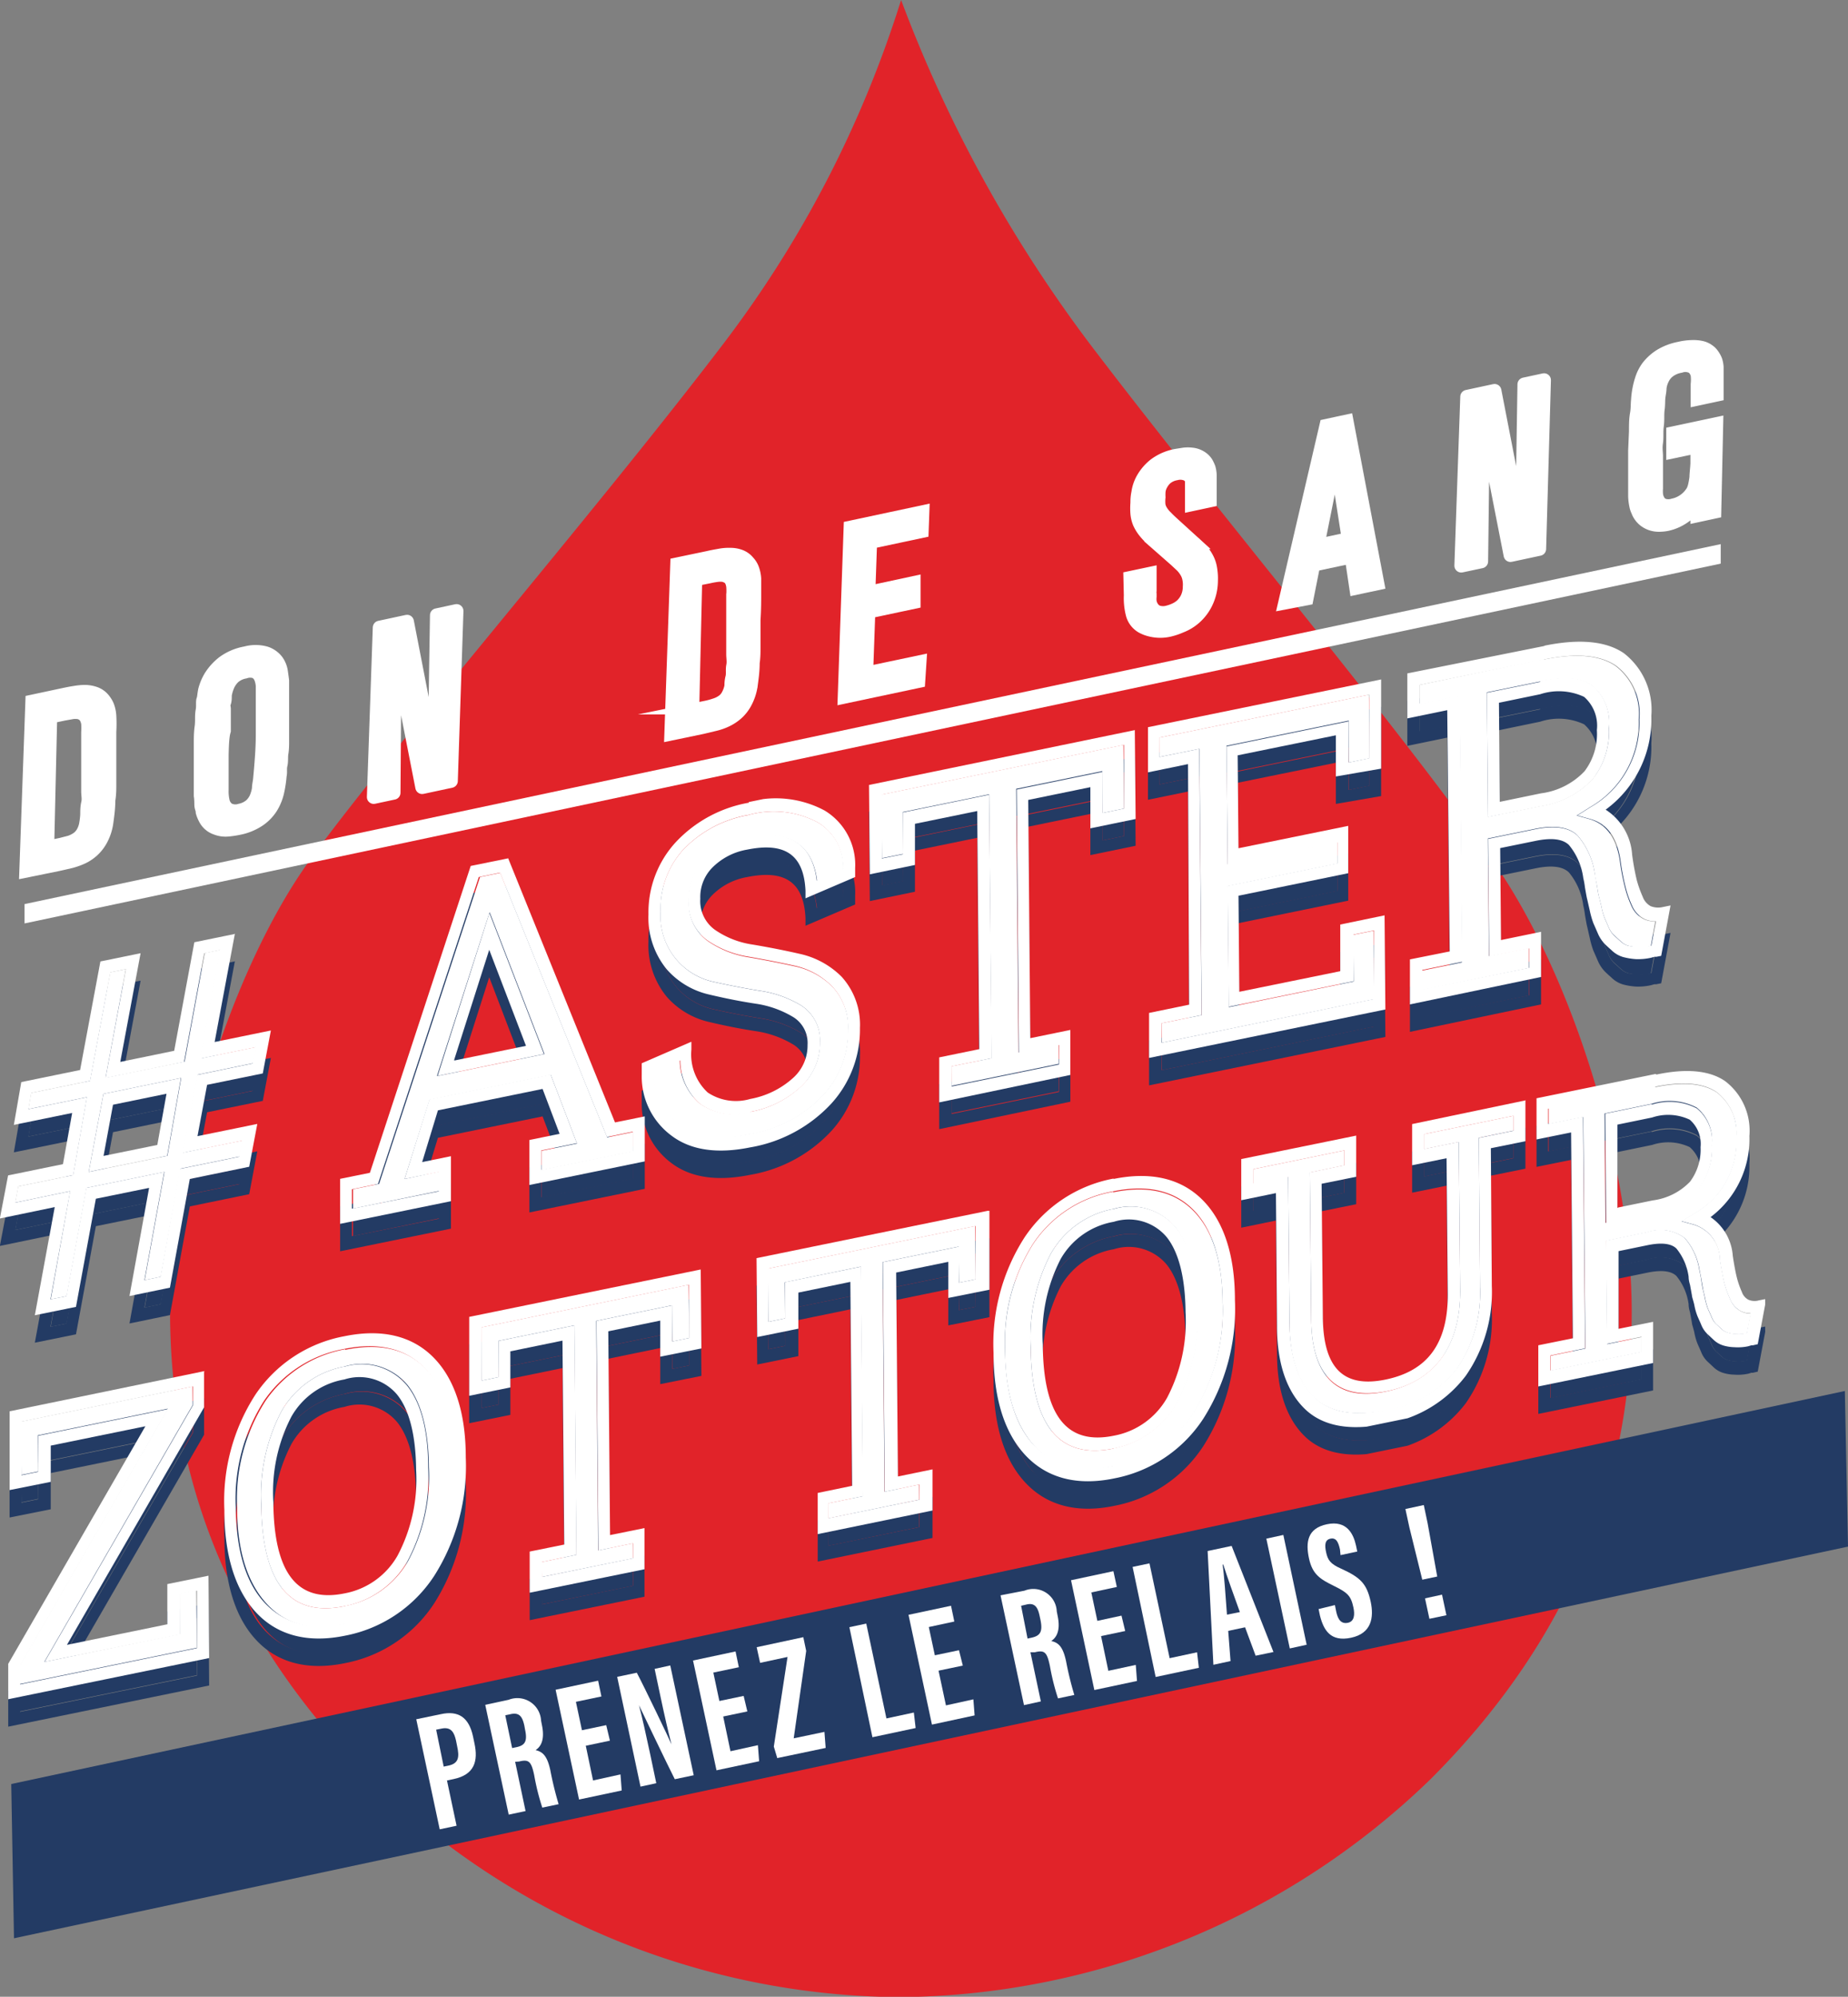 <svg xmlns="http://www.w3.org/2000/svg" xmlns:xlink="http://www.w3.org/1999/xlink" width="134.74" height="145.5" viewBox="0 0 134.74 145.5"><rect x="0" y="0" width="134.74" height="145.5" fill="#808080" stroke="none"/><defs><style>.cls-1{fill:none;}.cls-2{fill:#e12329;}.cls-3{clip-path:url(#clip-path);}.cls-4{fill:#233b64;}.cls-5{isolation:isolate;}.cls-6{clip-path:url(#clip-path-2);}.cls-7,.cls-8,.cls-9{fill:#fff;}.cls-8,.cls-9{stroke:#fff;}.cls-8{stroke-miterlimit:10;}.cls-9{stroke-linecap:round;stroke-linejoin:round;}</style><clipPath id="clip-path" transform="translate(-116.3 -3.09)"><polygon class="cls-1" points="116.61 129.4 116.13 74.75 244.55 48.45 245.03 103.09 116.61 129.4"/></clipPath><clipPath id="clip-path-2" transform="translate(-116.3 -3.09)"><polygon class="cls-1" points="116.61 127.4 116.13 72.75 244.55 46.45 245.03 101.09 116.61 127.4"/></clipPath></defs><title>logo-Don de sang</title><g id="Goutte"><path class="cls-2" d="M225.18,65.89c-7.4-10.48-19.83-25.15-29.35-37.65A99.6,99.6,0,0,1,182,3.09a81.41,81.41,0,0,1-12.92,25c-9.52,12.5-24.87,30.26-30.27,37.79S128.7,87.35,128.7,98.71s3.84,23.16,14.64,34a55.58,55.58,0,0,0,38.5,15.91,56.23,56.23,0,0,0,38.79-15.91c10.8-10.81,14.64-22.6,14.64-34s-4.74-25.25-10.09-32.82" transform="translate(-116.3 -3.09)"/></g><g id="Hashtag"><g class="cls-3"><path class="cls-4" d="M122.77,90.48l1.07-5.68,5.67-1.16-1,5.67-5.72,1.17m9.58-16.18-1.14.24-1.47,7.91L124,83.62l1.47-7.91-1.13.23-1.48,7.91-4.29.88-.2,1.18,4.26-.87-1,5.68-4,.82-.22,1.18,4-.83L120,99.77l1.16-.23,1.45-7.89,5.68-1.16-1.44,7.88,1.17-.24,1.43-7.88,4.34-.89.22-1.17-4.36.89,1.06-5.68,4.07-.84.22-1.18-4.09.84,1.47-7.92" transform="translate(-116.3 -3.09)"/><path class="cls-4" d="M123.85,89.32l.69-3.73,3.9-.8-.67,3.73-3.92.8m5.66-5.68-5.67,1.16-1.07,5.68,5.72-1.17,1-5.67m-5.48,0,5.71-1.17,1.47-7.91,1.14-.24-1.47,7.92,4.09-.84-.22,1.18-4.07.84-1.06,5.68,4.36-.89-.22,1.17-4.34.89L128,98.13l-1.17.24,1.44-7.88-5.68,1.16-1.45,7.89-1.16.23,1.44-7.88-4,.83.22-1.18,4-.82,1-5.68-4.26.87.2-1.18,4.29-.88,1.48-7.91,1.13-.23L124,83.62m9.4-10.47-2.93.6L129,81.66l-3.93.81,1.48-7.92-2.93.6-1.48,7.91-4.29.88-.54,3.12,4.25-.87-.67,3.73-4,.82-.6,3.14,4-.83-1.45,7.88,3-.61,1.45-7.88,3.88-.79-1.43,7.88,2.95-.61L130.14,91l4.33-.89.59-3.12-4.36.89.7-3.74,4.06-.83.59-3.13-4.1.84,1.48-7.91" transform="translate(-116.3 -3.09)"/><path class="cls-4" d="M148.16,83.49,152,71.56l4,10.34-7.75,1.59m4.6-14.81-1.55.32-7.36,22.36-1.9.39,0,1.41,6.33-1.3V90.45L145.8,91l1.82-5.77,8.84-1.81,1.91,5-2.59.53v1.41L162.46,89l0-1.42-1.89.39-7.79-19.26" transform="translate(-116.3 -3.09)"/><path class="cls-4" d="M149.42,82.3l2.55-8,2.68,7-5.23,1.07M152,71.56l-3.79,11.93,7.75-1.59-4-10.34m-10,21.6,0-1.41,1.9-.39L151.21,69l1.55-.32,7.79,19.26,1.89-.39,0,1.42-6.67,1.36V88.92l2.59-.53-1.91-5-8.84,1.81L145.8,91l2.49-.51v1.41L142,93.16m11.38-25.53-2.76.56-7.35,22.36-2.17.44,0,3.28,8.08-1.65,0-3.28-2.1.43L148.23,86l7.63-1.56,1.24,3.27-2.2.45,0,3.28,8.41-1.72,0-3.28-2.17.44-7.79-19.25" transform="translate(-116.3 -3.09)"/><path class="cls-4" d="M170.89,64.48A8.61,8.61,0,0,0,166.12,67a6.38,6.38,0,0,0-1.66,4.49,4.91,4.91,0,0,0,3.86,5.14c1.12.25,2.25.47,3.37.65a8.07,8.07,0,0,1,3,1.06,3,3,0,0,1,1.39,2.7,4.29,4.29,0,0,1-1.46,3.29A7.3,7.3,0,0,1,171,86.11a4.38,4.38,0,0,1-3.67-.6,4.19,4.19,0,0,1-1.47-3.19l-1.93.84v0A4.56,4.56,0,0,0,165.8,87c1.23,1,3,1.2,5.17.75a9.46,9.46,0,0,0,5.35-2.84,6.8,6.8,0,0,0,1.82-4.72A4.31,4.31,0,0,0,177,77a5.48,5.48,0,0,0-2.73-1.49c-1.13-.25-2.27-.47-3.37-.66a7.24,7.24,0,0,1-3-1.19,3.36,3.36,0,0,1-1.37-2.91,4.26,4.26,0,0,1,1.14-3,5.74,5.74,0,0,1,3.13-1.62c3-.62,4.76.48,5.08,3.18l1.91-.84A3.79,3.79,0,0,0,175.9,65a6.86,6.86,0,0,0-5-.53" transform="translate(-116.3 -3.09)"/><path class="cls-4" d="M171,86.11a7.3,7.3,0,0,0,3.63-1.77,4.29,4.29,0,0,0,1.46-3.29,3,3,0,0,0-1.39-2.7,8.07,8.07,0,0,0-3-1.06c-1.12-.18-2.25-.4-3.37-.65a4.91,4.91,0,0,1-3.86-5.14A6.38,6.38,0,0,1,166.12,67a8.61,8.61,0,0,1,4.77-2.53,6.86,6.86,0,0,1,5,.53,3.79,3.79,0,0,1,1.87,3.42l-1.91.84c-.32-2.7-2.07-3.8-5.08-3.18a5.74,5.74,0,0,0-3.13,1.62,4.26,4.26,0,0,0-1.14,3,3.36,3.36,0,0,0,1.37,2.91,7.24,7.24,0,0,0,3,1.19c1.1.19,2.24.41,3.37.66A5.48,5.48,0,0,1,177,77a4.31,4.31,0,0,1,1.12,3.17,6.8,6.8,0,0,1-1.82,4.72A9.46,9.46,0,0,1,171,87.71c-2.2.45-3.94.2-5.17-.75a4.56,4.56,0,0,1-1.86-3.76v0l1.93-.84a4.19,4.19,0,0,0,1.47,3.19,4.38,4.38,0,0,0,3.67.6m-.13-22.57a9.54,9.54,0,0,0-5.33,2.87,7.55,7.55,0,0,0-2,5.27,5.93,5.93,0,0,0,1.33,4A5.85,5.85,0,0,0,168,77.56c1.14.27,2.28.5,3.41.67a7.33,7.33,0,0,1,2.77,1,2.22,2.22,0,0,1,1,2,3.16,3.16,0,0,1-1.08,2.43A6.34,6.34,0,0,1,171,85.17a3.71,3.71,0,0,1-3.1-.47,3.79,3.79,0,0,1-1.19-3.13V81l-3.62,1.57V83l0,.15c0,.13,0,.21,0,.28a5.35,5.35,0,0,0,2.15,4.4c1.4,1.07,3.33,1.36,5.75.87a10.45,10.45,0,0,0,5.92-3.19A8,8,0,0,0,179,80a5.2,5.2,0,0,0-1.34-3.74,6.18,6.18,0,0,0-3.08-1.67c-1.13-.26-2.28-.48-3.4-.67a6.48,6.48,0,0,1-2.76-1.08,2.58,2.58,0,0,1-1.06-2.26,3.05,3.05,0,0,1,.83-2.22A4.7,4.7,0,0,1,170.78,67c2.77-.56,4.13.39,4.25,3l0,.55L178.65,69v-.66a4.62,4.62,0,0,0-2.23-4.19,7.54,7.54,0,0,0-5.54-.62" transform="translate(-116.3 -3.09)"/><polyline class="cls-4" points="81.91 56.28 64.27 59.9 64.31 64.53 65.86 64.22 65.83 61.17 72.12 59.88 72.29 79.11 69.37 79.7 69.38 81.12 77.19 79.52 77.18 78.11 74.26 78.7 74.09 59.48 80.37 58.19 80.4 61.24 81.95 60.92 81.91 56.28"/><path class="cls-4" d="M180.61,67.62l0-4.63,17.64-3.62,0,4.64-1.55.32,0-3-6.27,1.29.16,19.22,2.92-.6,0,1.42-7.82,1.6V82.79l2.92-.59L188.42,63l-6.29,1.29,0,3-1.55.31m18.47-9.36-19.39,4,.06,6.51,3.29-.68,0-3,4.54-.93.15,17.35-2.92.6,0,3.28,9.56-2,0-3.28-2.92.6-.15-17.36,4.53-.93,0,3,3.3-.68-.06-6.5" transform="translate(-116.3 -3.09)"/><polyline class="cls-4" points="99.81 52.62 84.52 55.75 84.53 57.16 87.45 56.57 87.62 75.97 84.7 76.56 84.72 77.98 100.2 74.81 100.16 69.82 98.67 70.12 98.7 73.52 89.6 75.39 89.52 66.57 97.52 64.93 97.51 63.34 89.51 64.98 89.43 56.34 98.34 54.51 98.36 57.56 99.85 57.26 99.81 52.62"/><path class="cls-4" d="M200.84,60.25l0-1.41,15.29-3.13,0,4.63-1.49.31,0-3-8.91,1.83.08,8.64,8-1.64V68l-8,1.64.08,8.81,9.1-1.86,0-3.4,1.49-.3,0,5L201,81.07V79.65l2.91-.59-.17-19.4-2.91.59M217,54.6l-17,3.48,0,3.29,2.92-.6L203,78.3l-2.92.6,0,3.28,17.23-3.53-.06-6.86-3.23.67,0,3.4-7.36,1.5-.06-7,8-1.64,0-3.45-8,1.63-.06-6.77,7.16-1.46,0,3L217,61.1,217,54.6" transform="translate(-116.3 -3.09)"/><path class="cls-4" d="M224.79,64.6l-.08-9.06,3.88-.79c1.74-.36,3-.27,3.78.29a3.55,3.55,0,0,1,1.24,3.08,5.6,5.6,0,0,1-1.16,3.7,6.44,6.44,0,0,1-3.78,2l-3.88.79m4.11-11.51L219.8,55v1.42l2.92-.6.17,19.4-2.92.6,0,1.41,7.81-1.6V74.17l-2.92.59-.08-8.57,3.42-.7c1.46-.3,2.51-.13,3.12.48a5.42,5.42,0,0,1,1.25,2.76s0,.13.14.76c.07.41.11.69.14.81s.1.41.2.81a4.66,4.66,0,0,0,.21.78c.06.16.17.4.31.72a1.87,1.87,0,0,0,.35.57l.53.48A1.35,1.35,0,0,0,235,74a3.22,3.22,0,0,0,.76.11,3.52,3.52,0,0,0,.9-.07h0l.33-1.81a1.82,1.82,0,0,1-.85-.17,1.94,1.94,0,0,1-.91-1,7.65,7.65,0,0,1-.47-1.37,16.59,16.59,0,0,1-.36-1.91c-.26-1.67-1-2.64-2.2-3l-.94-.26.95-.6a7.07,7.07,0,0,0,3.57-6.41,4.37,4.37,0,0,0-1.7-3.9c-1.14-.78-2.89-.94-5.22-.46" transform="translate(-116.3 -3.09)"/><path class="cls-4" d="M225.65,63.49l-.06-7.19,3-.62a4.36,4.36,0,0,1,3.21.19,2.79,2.79,0,0,1,.93,2.42,4.48,4.48,0,0,1-.9,3,5.3,5.3,0,0,1-3.18,1.61l-3,.62m2.94-8.74-3.88.79.08,9.06,3.88-.79a6.44,6.44,0,0,0,3.78-2,5.6,5.6,0,0,0,1.16-3.7A3.55,3.55,0,0,0,232.37,55c-.8-.56-2-.65-3.78-.29m-8.78,1.62V55l9.1-1.86c2.33-.48,4.08-.32,5.22.46a4.37,4.37,0,0,1,1.7,3.9,7.07,7.07,0,0,1-3.57,6.41l-.95.6.94.26c1.22.34,1.94,1.31,2.2,3a16.59,16.59,0,0,0,.36,1.91,7.65,7.65,0,0,0,.47,1.37,1.94,1.94,0,0,0,.91,1,1.82,1.82,0,0,0,.85.17L236.7,74h0a3.52,3.52,0,0,1-.9.07A3.22,3.22,0,0,1,235,74a1.35,1.35,0,0,1-.54-.31l-.53-.48a1.87,1.87,0,0,1-.35-.57c-.14-.32-.25-.56-.31-.72a4.66,4.66,0,0,1-.21-.78c-.1-.4-.16-.68-.2-.81s-.07-.4-.14-.81c-.11-.63-.13-.75-.14-.76A5.42,5.42,0,0,0,231.34,66c-.61-.61-1.66-.78-3.12-.48l-3.42.7.08,8.57,2.92-.59v1.41L220,77.18l0-1.41,2.92-.6-.17-19.4-2.92.6m9.08-4.21-10,2,0,3.28,2.91-.6L222,74.42,219.1,75l0,3.28,9.56-2,0-3.29-2.92.6-.06-6.7,2.55-.52c1.19-.25,2-.15,2.46.29a4.75,4.75,0,0,1,1.05,2.42,5.43,5.43,0,0,1,.12.67c.08.46.13.75.17.89l.18.79a6.4,6.4,0,0,0,.26.92l.32.73a2.57,2.57,0,0,0,.52.8c.14.14.32.3.53.49a2,2,0,0,0,.81.46,4.78,4.78,0,0,0,.92.15,4.33,4.33,0,0,0,1.11-.1l.25-.07.14,0,.35-.07.68-3.67-.54.11a1.49,1.49,0,0,1-.91-.06,1.28,1.28,0,0,1-.58-.69,8.34,8.34,0,0,1-.44-1.24c-.1-.44-.22-1-.33-1.82a4.22,4.22,0,0,0-1.93-3.28,8.15,8.15,0,0,0,3.33-6.84,5.22,5.22,0,0,0-2-4.56c-1.3-.89-3.25-1.07-5.79-.55" transform="translate(-116.3 -3.09)"/><polyline class="cls-4" points="14.04 103.03 1.53 105.59 1.57 109.47 2.79 109.22 2.76 106.59 12.23 104.65 1.44 123.36 1.45 124.71 14.35 122.07 14.31 117.88 13.1 118.13 13.12 121.07 3.23 123.1 14.05 104.38 14.04 103.03"/><path class="cls-4" d="M117.87,112.56l0-3.88,12.51-2.56,0,1.35-10.83,18.72,9.89-2,0-2.94,1.22-.25,0,4.19-12.9,2.64v-1.35l10.79-18.71-9.47,1.94,0,2.63-1.22.25M131.21,105,117,107.93l0,5.74,3-.6,0-2.64,6.9-1.41-10,17.31,0,2.58,14.65-3-.05-6-3,.61,0,2.93-7.32,1.5,10-17.31,0-2.58" transform="translate(-116.3 -3.09)"/><path class="cls-4" d="M141.42,122.13c-4,.82-6-1.68-6.07-7.41a13.16,13.16,0,0,1,1.47-6.79,6.7,6.7,0,0,1,4.59-3.26A4.32,4.32,0,0,1,146,106c1,1.25,1.55,3.27,1.57,6a13.07,13.07,0,0,1-1.51,6.83,6.74,6.74,0,0,1-4.59,3.28m0-18.7a9,9,0,0,0-5.83,3.79,13.26,13.26,0,0,0-2.05,7.76c0,3.14.75,5.47,2.16,7s3.28,2,5.76,1.45a8.89,8.89,0,0,0,5.84-3.9,13.91,13.91,0,0,0,2.09-8c0-3.06-.74-5.32-2.14-6.73s-3.35-1.84-5.83-1.33" transform="translate(-116.3 -3.09)"/><path class="cls-4" d="M141.41,121.2c-3.44.7-5.14-1.48-5.18-6.66a11.9,11.9,0,0,1,1.31-6.21,5.5,5.5,0,0,1,3.87-2.72,3.59,3.59,0,0,1,3.84,1.1c.9,1.11,1.37,3,1.39,5.49a11.89,11.89,0,0,1-1.35,6.24,5.62,5.62,0,0,1-3.88,2.76m0-16.53a6.7,6.7,0,0,0-4.59,3.26,13.16,13.16,0,0,0-1.47,6.79c.05,5.73,2.09,8.23,6.07,7.41a6.74,6.74,0,0,0,4.59-3.28,13.07,13.07,0,0,0,1.51-6.83c0-2.74-.55-4.76-1.57-6a4.32,4.32,0,0,0-4.54-1.34m0,18.71c-2.48.51-4.36,0-5.76-1.45s-2.13-3.81-2.16-7a13.26,13.26,0,0,1,2.05-7.76,9,9,0,0,1,5.83-3.79c2.48-.51,4.44-.06,5.83,1.33s2.12,3.67,2.14,6.73a13.91,13.91,0,0,1-2.09,8,8.89,8.89,0,0,1-5.84,3.9m0-20.89a10,10,0,0,0-6.49,4.26,14.26,14.26,0,0,0-2.26,8.41c0,3.36.82,5.89,2.36,7.51s3.73,2.2,6.44,1.64a10,10,0,0,0,6.5-4.36,14.92,14.92,0,0,0,2.3-8.64c0-3.29-.83-5.75-2.38-7.3s-3.74-2.08-6.47-1.52" transform="translate(-116.3 -3.09)"/><polyline class="cls-4" points="50.21 95.62 35.1 98.72 35.13 102.6 36.35 102.35 36.33 99.71 41.88 98.58 42.02 115.3 39.5 115.82 39.51 116.91 46.14 115.56 46.13 114.46 43.61 114.98 43.47 98.25 49 97.12 49.03 99.75 50.25 99.5 50.21 95.62"/><path class="cls-4" d="M151.43,105.69l0-3.88,15.11-3.1,0,3.88-1.22.25,0-2.63-5.53,1.13.14,16.73,2.52-.52v1.09L155.81,120v-1.09l2.52-.52-.14-16.72-5.55,1.13,0,2.64-1.22.25m15.95-8.09-16.86,3.45,0,5.75,3-.61,0-2.63,3.8-.78.13,14.86-2.52.51,0,3,8.37-1.71,0-3-2.51.51-.13-14.85,3.79-.78,0,2.63,3-.6-.05-5.75" transform="translate(-116.3 -3.09)"/><polyline class="cls-4" points="71.1 91.34 55.99 94.44 56.02 98.32 57.24 98.07 57.22 95.44 62.76 94.3 62.9 111.03 60.39 111.54 60.4 112.64 67.02 111.28 67.01 110.18 64.49 110.7 64.35 93.97 69.89 92.84 69.92 95.47 71.14 95.22 71.1 91.34"/><path class="cls-4" d="M172.32,101.41l0-3.88,15.11-3.1,0,3.88-1.22.25,0-2.63-5.54,1.13.14,16.73,2.52-.52v1.1l-6.62,1.35v-1.09l2.51-.51-.14-16.73-5.54,1.13,0,2.64-1.22.25m16-8.09-16.86,3.45.05,5.75,3-.61,0-2.63,3.79-.78.13,14.86-2.51.52,0,3,8.37-1.72,0-3-2.52.52-.13-14.86,3.8-.78,0,2.63,3-.6,0-5.75" transform="translate(-116.3 -3.09)"/><path class="cls-4" d="M197.51,110.64c-4,.82-6-1.68-6.06-7.41a13.16,13.16,0,0,1,1.47-6.79,6.66,6.66,0,0,1,4.58-3.26A4.31,4.31,0,0,1,202,94.52c1,1.25,1.55,3.27,1.58,6a13.07,13.07,0,0,1-1.52,6.83,6.72,6.72,0,0,1-4.59,3.28m0-18.7a8.87,8.87,0,0,0-5.83,3.79,13.34,13.34,0,0,0-2.06,7.76c0,3.14.76,5.47,2.16,7s3.29,2,5.76,1.45a8.85,8.85,0,0,0,5.84-3.9,13.89,13.89,0,0,0,2.1-8c0-3.06-.75-5.33-2.15-6.73s-3.34-1.84-5.82-1.33" transform="translate(-116.3 -3.09)"/><path class="cls-4" d="M197.5,109.71c-3.44.7-5.13-1.48-5.17-6.66a12,12,0,0,1,1.3-6.21,5.54,5.54,0,0,1,3.88-2.72,3.61,3.61,0,0,1,3.84,1.1c.9,1.11,1.37,3,1.39,5.49a12,12,0,0,1-1.35,6.24,5.63,5.63,0,0,1-3.89,2.76m0-16.53a6.66,6.66,0,0,0-4.58,3.26,13.16,13.16,0,0,0-1.47,6.79c.05,5.73,2.08,8.23,6.06,7.41a6.72,6.72,0,0,0,4.59-3.28,13.07,13.07,0,0,0,1.52-6.83c0-2.74-.56-4.76-1.58-6a4.31,4.31,0,0,0-4.54-1.34m0,18.71c-2.47.51-4.36,0-5.76-1.45s-2.13-3.81-2.16-7a13.34,13.34,0,0,1,2.06-7.76,8.87,8.87,0,0,1,5.83-3.79c2.48-.51,4.43-.06,5.82,1.33s2.12,3.67,2.15,6.73a13.89,13.89,0,0,1-2.1,8,8.85,8.85,0,0,1-5.84,3.9m0-20.89A10,10,0,0,0,191,95.26a14.34,14.34,0,0,0-2.26,8.41c0,3.36.82,5.89,2.37,7.51s3.72,2.2,6.43,1.64a10,10,0,0,0,6.5-4.36,14.92,14.92,0,0,0,2.3-8.64c0-3.29-.82-5.75-2.37-7.3s-3.74-2.08-6.48-1.52" transform="translate(-116.3 -3.09)"/><path class="cls-4" d="M226.63,86.4l-6.49,1.33v1.09l2.52-.51.1,10.87c0,4-1.84,6.57-5.42,7.31s-5.41-1.12-5.44-5.33l-.1-10.63,2.52-.52V88.92l-6.62,1.36v1.09l2.52-.52.1,10.64c0,2.46.61,4.29,1.75,5.4s2.9,1.43,5.23,1a8.15,8.15,0,0,0,5.25-3.08,9.69,9.69,0,0,0,1.66-5.87L224.12,88l2.52-.52V86.4" transform="translate(-116.3 -3.09)"/><path class="cls-4" d="M220.15,88.82V87.73l6.49-1.33v1.09l-2.52.52.09,10.88a9.69,9.69,0,0,1-1.66,5.87,8.15,8.15,0,0,1-5.25,3.08c-2.33.48-4.09.15-5.23-1s-1.73-2.94-1.75-5.4l-.1-10.64-2.52.52V90.28l6.62-1.36V90l-2.52.52.1,10.63c0,4.21,1.92,6,5.44,5.33s5.45-3.26,5.42-7.31l-.1-10.87-2.52.51m7.35-3.53L219.26,87l0,3,2.51-.51.09,9.94c0,3.54-1.46,5.56-4.55,6.19s-4.53-.87-4.56-4.57l-.09-9.7,2.52-.51,0-3-8.38,1.71,0,3,2.53-.52.08,9.7c0,2.71.7,4.72,2,6s3.29,1.65,5.88,1.12a9.15,9.15,0,0,0,5.89-3.52,10.71,10.71,0,0,0,1.89-6.54L225,88.76l2.52-.51,0-3" transform="translate(-116.3 -3.09)"/><path class="cls-4" d="M233.36,94.23l-.07-8,3.41-.7a4.27,4.27,0,0,1,3.31.27,3.07,3.07,0,0,1,1.1,2.69,4.91,4.91,0,0,1-1,3.25,5.48,5.48,0,0,1-3.3,1.74l-3.41.7m3.61-10-7.79,1.6V87l2.52-.51.15,16.87-2.52.52v1.09l6.63-1.36v-1.09l-2.52.52-.07-7.53,3-.62a2.94,2.94,0,0,1,2.74.43,4.59,4.59,0,0,1,1.08,2.41s.06.25.13.66.1.58.12.69.09.35.16.71a6.46,6.46,0,0,0,.19.66l.27.61a1.62,1.62,0,0,0,.29.48c.13.12.28.25.45.42a1.27,1.27,0,0,0,.45.25,2.4,2.4,0,0,0,.65.1,2.74,2.74,0,0,0,.74-.06l.27-1.44a1.6,1.6,0,0,1-.7-.16,1.7,1.7,0,0,1-.81-.92,7.32,7.32,0,0,1-.42-1.19c-.1-.41-.2-1-.31-1.65a2.7,2.7,0,0,0-1.86-2.54l-.94-.26,1-.6a6,6,0,0,0,3-5.47,3.77,3.77,0,0,0-1.44-3.33c-1-.66-2.48-.79-4.48-.38" transform="translate(-116.3 -3.09)"/><path class="cls-4" d="M234.23,93.12l0-6.08,2.53-.52a3.68,3.68,0,0,1,2.74.16,2.33,2.33,0,0,1,.79,2,3.89,3.89,0,0,1-.77,2.52,4.56,4.56,0,0,1-2.71,1.36l-2.53.52m2.47-7.54-3.41.7.07,8,3.41-.7a5.48,5.48,0,0,0,3.3-1.74,4.91,4.91,0,0,0,1-3.25,3.07,3.07,0,0,0-1.1-2.69,4.27,4.27,0,0,0-3.31-.27M229.18,87V85.88l7.79-1.6c2-.41,3.51-.28,4.48.38A3.77,3.77,0,0,1,242.89,88a6,6,0,0,1-3,5.47l-1,.6.94.26a2.7,2.7,0,0,1,1.86,2.54c.11.69.21,1.24.31,1.65a7.32,7.32,0,0,0,.42,1.19,1.7,1.7,0,0,0,.81.92,1.6,1.6,0,0,0,.7.16l-.27,1.44a2.74,2.74,0,0,1-.74.06,2.4,2.4,0,0,1-.65-.1,1.27,1.27,0,0,1-.45-.25c-.17-.17-.32-.3-.45-.42a1.62,1.62,0,0,1-.29-.48l-.27-.61a6.46,6.46,0,0,1-.19-.66c-.07-.36-.13-.59-.16-.71s-.07-.34-.12-.69-.12-.64-.13-.66a4.59,4.59,0,0,0-1.08-2.41,2.94,2.94,0,0,0-2.74-.43l-3,.62.07,7.53,2.52-.52v1.09l-6.63,1.36v-1.09l2.52-.52-.15-16.87-2.52.51M237,83.35l-8.67,1.77,0,3,2.52-.51.13,15-2.52.51,0,3,8.37-1.71,0-3-2.52.51,0-5.66,2.14-.44c1-.2,1.7-.12,2.08.25a4.13,4.13,0,0,1,.89,2.06c0,.06,0,.26.1.58l.14.77c0,.11.09.34.17.68a4.54,4.54,0,0,0,.22.8c.06.15.16.36.28.64a1.92,1.92,0,0,0,.46.7l.46.43a1.75,1.75,0,0,0,.72.41,3.06,3.06,0,0,0,.8.12,3.58,3.58,0,0,0,1-.07l.23-.07.11,0,.35-.08.62-3.3-.55.11a1.14,1.14,0,0,1-.75-.05,1,1,0,0,1-.48-.57,6.44,6.44,0,0,1-.37-1.07c-.09-.36-.19-.89-.29-1.55a3.73,3.73,0,0,0-1.62-2.83,7.11,7.11,0,0,0,2.83-5.91,4.54,4.54,0,0,0-1.77-4c-1.13-.78-2.82-.94-5-.48" transform="translate(-116.3 -3.09)"/></g><g class="cls-5"><g class="cls-6"><path class="cls-7" d="M122.77,88.48l1.07-5.68,5.67-1.16-1,5.67-5.72,1.17m9.58-16.18-1.14.24-1.47,7.91L124,81.62l1.47-7.91-1.13.23-1.48,7.91-4.29.88-.2,1.18,4.26-.87-1,5.68-4,.82-.22,1.18,4-.83L120,97.77l1.16-.23,1.45-7.89,5.68-1.16-1.44,7.88,1.17-.24,1.43-7.88,4.34-.89.22-1.17-4.36.89,1.06-5.68,4.07-.84.22-1.18-4.09.84,1.47-7.92" transform="translate(-116.3 -3.09)"/><path class="cls-7" d="M123.85,87.32l.69-3.73,3.9-.8-.67,3.73-3.92.8m5.66-5.68-5.67,1.16-1.07,5.68,5.72-1.17,1-5.67m-5.48,0,5.71-1.17,1.47-7.91,1.14-.24-1.47,7.92,4.09-.84-.22,1.18-4.07.84-1.06,5.68,4.36-.89-.22,1.17-4.34.89L128,96.13l-1.17.24,1.44-7.88-5.68,1.16-1.45,7.89-1.16.23,1.44-7.88-4,.83.22-1.18,4-.82,1-5.68-4.26.87.2-1.18,4.29-.88,1.48-7.91,1.13-.23L124,81.62m9.4-10.47-2.93.6L129,79.66l-3.93.81,1.48-7.92-2.93.6-1.48,7.91-4.29.88-.54,3.12,4.25-.87-.67,3.73-4,.82-.6,3.14,4-.83-1.45,7.88,3-.61,1.45-7.88,3.88-.79-1.43,7.88,2.95-.61L130.14,89l4.33-.89.59-3.12-4.36.89.7-3.74,4.06-.83.59-3.13-4.1.84,1.48-7.91" transform="translate(-116.3 -3.09)"/><path class="cls-7" d="M148.16,81.49,152,69.56l4,10.34-7.75,1.59m4.6-14.81-1.55.32-7.36,22.36-1.9.39,0,1.41,6.33-1.3V88.45L145.8,89l1.82-5.77,8.84-1.81,1.91,5-2.59.53v1.41L162.46,87l0-1.42-1.89.39-7.79-19.26" transform="translate(-116.3 -3.09)"/><path class="cls-7" d="M149.42,80.3l2.55-8,2.68,7-5.23,1.07M152,69.56l-3.79,11.93,7.75-1.59-4-10.34m-10,21.6,0-1.41,1.9-.39L151.21,67l1.55-.32,7.79,19.26,1.89-.39,0,1.42-6.67,1.36V86.92l2.59-.53-1.91-5-8.84,1.81L145.8,89l2.49-.51v1.41L142,91.16m11.38-25.53-2.76.56-7.35,22.36-2.17.44,0,3.28,8.08-1.65,0-3.28-2.1.43L148.23,84l7.63-1.56,1.24,3.27-2.2.45,0,3.28,8.41-1.72,0-3.28-2.17.44-7.79-19.25" transform="translate(-116.3 -3.09)"/><path class="cls-7" d="M170.89,62.48A8.61,8.61,0,0,0,166.12,65a6.38,6.38,0,0,0-1.66,4.49,4.91,4.91,0,0,0,3.86,5.14c1.12.25,2.25.47,3.37.65a8.07,8.07,0,0,1,3,1.06,3,3,0,0,1,1.39,2.7,4.29,4.29,0,0,1-1.46,3.29A7.3,7.3,0,0,1,171,84.11a4.38,4.38,0,0,1-3.67-.6,4.19,4.19,0,0,1-1.47-3.19l-1.93.84v0A4.56,4.56,0,0,0,165.8,85c1.23,1,3,1.2,5.17.75a9.46,9.46,0,0,0,5.35-2.84,6.8,6.8,0,0,0,1.82-4.72A4.31,4.31,0,0,0,177,75a5.48,5.48,0,0,0-2.73-1.49c-1.13-.25-2.27-.47-3.37-.66a7.24,7.24,0,0,1-3-1.19,3.36,3.36,0,0,1-1.37-2.91,4.26,4.26,0,0,1,1.14-3,5.74,5.74,0,0,1,3.13-1.62c3-.62,4.76.48,5.08,3.18l1.91-.84A3.79,3.79,0,0,0,175.9,63a6.86,6.86,0,0,0-5-.53" transform="translate(-116.3 -3.09)"/><path class="cls-7" d="M171,84.11a7.3,7.3,0,0,0,3.63-1.77,4.29,4.29,0,0,0,1.46-3.29,3,3,0,0,0-1.39-2.7,8.07,8.07,0,0,0-3-1.06c-1.12-.18-2.25-.4-3.37-.65a4.91,4.91,0,0,1-3.86-5.14A6.38,6.38,0,0,1,166.12,65a8.61,8.61,0,0,1,4.77-2.53,6.86,6.86,0,0,1,5,.53,3.79,3.79,0,0,1,1.87,3.42l-1.91.84c-.32-2.7-2.07-3.8-5.08-3.18a5.74,5.74,0,0,0-3.13,1.62,4.26,4.26,0,0,0-1.14,3,3.36,3.36,0,0,0,1.37,2.91,7.24,7.24,0,0,0,3,1.19c1.1.19,2.24.41,3.37.66A5.48,5.48,0,0,1,177,75a4.31,4.31,0,0,1,1.12,3.17,6.8,6.8,0,0,1-1.82,4.72A9.46,9.46,0,0,1,171,85.71c-2.2.45-3.94.2-5.17-.75a4.56,4.56,0,0,1-1.86-3.76v0l1.93-.84a4.19,4.19,0,0,0,1.47,3.19,4.38,4.38,0,0,0,3.67.6m-.13-22.57a9.54,9.54,0,0,0-5.33,2.87,7.55,7.55,0,0,0-2,5.27,5.93,5.93,0,0,0,1.33,4A5.85,5.85,0,0,0,168,75.56c1.14.27,2.28.5,3.41.67a7.33,7.33,0,0,1,2.77,1,2.22,2.22,0,0,1,1,2,3.16,3.16,0,0,1-1.08,2.43A6.34,6.34,0,0,1,171,83.17a3.71,3.71,0,0,1-3.1-.47,3.79,3.79,0,0,1-1.19-3.13V79l-3.62,1.57V81l0,.15c0,.13,0,.21,0,.28a5.35,5.35,0,0,0,2.15,4.4c1.4,1.07,3.33,1.36,5.75.87a10.45,10.45,0,0,0,5.92-3.19A8,8,0,0,0,179,78a5.2,5.2,0,0,0-1.34-3.74,6.18,6.18,0,0,0-3.08-1.67c-1.13-.26-2.28-.48-3.4-.67a6.48,6.48,0,0,1-2.76-1.08,2.58,2.58,0,0,1-1.06-2.26,3.05,3.05,0,0,1,.83-2.22A4.7,4.7,0,0,1,170.78,65c2.77-.56,4.13.39,4.25,3l0,.55L178.65,67v-.66a4.62,4.62,0,0,0-2.23-4.19,7.54,7.54,0,0,0-5.54-.62" transform="translate(-116.3 -3.09)"/><polyline class="cls-7" points="81.91 54.28 64.27 57.9 64.31 62.53 65.86 62.22 65.83 59.17 72.12 57.88 72.29 77.11 69.37 77.7 69.38 79.12 77.19 77.52 77.18 76.11 74.26 76.7 74.09 57.48 80.37 56.19 80.4 59.24 81.95 58.92 81.91 54.28"/><path class="cls-7" d="M180.61,65.62l0-4.63,17.64-3.62,0,4.64-1.55.32,0-3-6.27,1.29.16,19.22,2.92-.6,0,1.42-7.82,1.6V80.79l2.92-.59L188.42,61l-6.29,1.29,0,3.05-1.55.31m18.47-9.36-19.39,4,.06,6.51,3.29-.68,0-3,4.54-.93.15,17.35-2.92.6,0,3.28,9.56-2,0-3.28-2.92.6-.15-17.36,4.53-.93,0,3,3.3-.68-.06-6.5" transform="translate(-116.3 -3.09)"/><polyline class="cls-7" points="99.81 50.62 84.52 53.75 84.53 55.16 87.45 54.57 87.62 73.97 84.7 74.56 84.72 75.98 100.2 72.81 100.16 67.82 98.67 68.12 98.7 71.52 89.6 73.39 89.52 64.57 97.52 62.93 97.51 61.34 89.51 62.98 89.43 54.34 98.34 52.51 98.36 55.56 99.85 55.26 99.81 50.62"/><path class="cls-7" d="M200.84,58.25l0-1.41,15.29-3.13,0,4.63-1.49.31,0-3-8.91,1.83.08,8.64,8-1.64V66l-8,1.64.08,8.81,9.1-1.86,0-3.4,1.49-.3,0,5L201,79.07V77.65l2.91-.59-.17-19.4-2.91.59M217,52.6l-17,3.48,0,3.29,2.92-.6L203,76.3l-2.92.6,0,3.28,17.23-3.53-.06-6.86-3.23.67,0,3.4-7.36,1.5-.06-7,8-1.64,0-3.45-8,1.63-.06-6.77,7.16-1.46,0,3L217,59.1,217,52.6" transform="translate(-116.3 -3.09)"/><path class="cls-7" d="M224.79,62.6l-.08-9.06,3.88-.79c1.74-.36,3-.27,3.78.29a3.55,3.55,0,0,1,1.24,3.08,5.6,5.6,0,0,1-1.16,3.7,6.44,6.44,0,0,1-3.78,2l-3.88.79m4.11-11.51L219.8,53v1.42l2.92-.6.17,19.4-2.92.6,0,1.41,7.81-1.6V72.17l-2.92.59-.08-8.57,3.42-.7c1.46-.3,2.51-.13,3.12.48a5.42,5.42,0,0,1,1.25,2.76s0,.13.14.76c.07.41.11.69.14.81s.1.41.2.81a4.66,4.66,0,0,0,.21.78c.06.16.17.4.31.72a1.87,1.87,0,0,0,.35.57l.53.48A1.35,1.35,0,0,0,235,72a3.22,3.22,0,0,0,.76.11,3.52,3.52,0,0,0,.9-.07h0l.33-1.81a1.82,1.82,0,0,1-.85-.17,1.94,1.94,0,0,1-.91-1,7.65,7.65,0,0,1-.47-1.37,16.59,16.59,0,0,1-.36-1.91c-.26-1.67-1-2.64-2.2-3l-.94-.26.95-.6a7.07,7.07,0,0,0,3.57-6.41,4.37,4.37,0,0,0-1.7-3.9c-1.14-.78-2.89-.94-5.22-.46" transform="translate(-116.3 -3.09)"/><path class="cls-7" d="M225.65,61.49l-.06-7.19,3-.62a4.36,4.36,0,0,1,3.21.19,2.79,2.79,0,0,1,.93,2.42,4.48,4.48,0,0,1-.9,3,5.3,5.3,0,0,1-3.18,1.61l-3,.62m2.94-8.74-3.88.79.08,9.06,3.88-.79a6.44,6.44,0,0,0,3.78-2,5.6,5.6,0,0,0,1.16-3.7A3.55,3.55,0,0,0,232.37,53c-.8-.56-2-.65-3.78-.29m-8.78,1.62V53l9.1-1.86c2.33-.48,4.08-.32,5.22.46a4.37,4.37,0,0,1,1.7,3.9,7.07,7.07,0,0,1-3.57,6.41l-.95.6.94.26c1.22.34,1.94,1.31,2.2,3a16.59,16.59,0,0,0,.36,1.91,7.65,7.65,0,0,0,.47,1.37,1.94,1.94,0,0,0,.91,1,1.82,1.82,0,0,0,.85.17L236.7,72h0a3.52,3.52,0,0,1-.9.07A3.22,3.22,0,0,1,235,72a1.35,1.35,0,0,1-.54-.31l-.53-.48a1.87,1.87,0,0,1-.35-.57c-.14-.32-.25-.56-.31-.72a4.66,4.66,0,0,1-.21-.78c-.1-.4-.16-.68-.2-.81s-.07-.4-.14-.81c-.11-.63-.13-.75-.14-.76A5.42,5.42,0,0,0,231.34,64c-.61-.61-1.66-.78-3.12-.48l-3.42.7.08,8.57,2.92-.59v1.41L220,75.18l0-1.41,2.92-.6-.17-19.4-2.92.6m9.08-4.21-10,2,0,3.28,2.91-.6L222,72.42,219.1,73l0,3.28,9.56-2,0-3.29-2.92.6-.06-6.7,2.55-.52c1.19-.25,2-.15,2.46.29a4.75,4.75,0,0,1,1.05,2.42,5.43,5.43,0,0,1,.12.67c.08.46.13.75.17.89l.18.79a6.4,6.4,0,0,0,.26.92l.32.73a2.57,2.57,0,0,0,.52.8c.14.14.32.3.53.49a2,2,0,0,0,.81.46,4.78,4.78,0,0,0,.92.15,4.33,4.33,0,0,0,1.11-.1l.25-.07.14,0,.35-.07.68-3.67-.54.11a1.49,1.49,0,0,1-.91-.06,1.28,1.28,0,0,1-.58-.69,8.34,8.34,0,0,1-.44-1.24c-.1-.44-.22-1-.33-1.82a4.22,4.22,0,0,0-1.93-3.28,8.15,8.15,0,0,0,3.33-6.84,5.22,5.22,0,0,0-2-4.56c-1.3-.89-3.25-1.07-5.79-.55" transform="translate(-116.3 -3.09)"/><polyline class="cls-7" points="14.04 101.03 1.53 103.59 1.57 107.47 2.79 107.22 2.76 104.59 12.23 102.65 1.44 121.36 1.45 122.71 14.35 120.07 14.31 115.88 13.1 116.13 13.12 119.07 3.23 121.1 14.05 102.38 14.04 101.03"/><path class="cls-7" d="M117.87,110.56l0-3.88,12.51-2.56,0,1.35-10.83,18.72,9.89-2,0-2.94,1.22-.25,0,4.19-12.9,2.64v-1.35l10.79-18.71-9.47,1.94,0,2.63-1.22.25M131.21,103,117,105.93l0,5.74,3-.6,0-2.64,6.9-1.41-10,17.31,0,2.58,14.65-3-.05-6-3,.61,0,2.93-7.32,1.5,10-17.31,0-2.58" transform="translate(-116.3 -3.09)"/><path class="cls-7" d="M141.42,120.13c-4,.82-6-1.68-6.07-7.41a13.16,13.16,0,0,1,1.47-6.79,6.7,6.7,0,0,1,4.59-3.26A4.32,4.32,0,0,1,146,104c1,1.25,1.55,3.27,1.57,6a13.07,13.07,0,0,1-1.51,6.83,6.74,6.74,0,0,1-4.59,3.28m0-18.7a9,9,0,0,0-5.83,3.79,13.26,13.26,0,0,0-2.05,7.76c0,3.14.75,5.47,2.16,7s3.28,2,5.76,1.45a8.89,8.89,0,0,0,5.84-3.9,13.91,13.91,0,0,0,2.09-8c0-3.06-.74-5.32-2.14-6.73s-3.35-1.84-5.83-1.33" transform="translate(-116.3 -3.09)"/><path class="cls-7" d="M141.41,119.2c-3.44.7-5.14-1.48-5.18-6.66a11.9,11.9,0,0,1,1.31-6.21,5.5,5.5,0,0,1,3.87-2.72,3.59,3.59,0,0,1,3.84,1.1c.9,1.11,1.37,3,1.39,5.49a11.89,11.89,0,0,1-1.35,6.24,5.62,5.62,0,0,1-3.88,2.76m0-16.53a6.7,6.7,0,0,0-4.59,3.26,13.16,13.16,0,0,0-1.47,6.79c.05,5.73,2.09,8.23,6.07,7.41a6.74,6.74,0,0,0,4.59-3.28,13.07,13.07,0,0,0,1.51-6.83c0-2.74-.55-4.76-1.57-6a4.32,4.32,0,0,0-4.54-1.34m0,18.71c-2.48.51-4.36,0-5.76-1.45s-2.13-3.81-2.16-7a13.26,13.26,0,0,1,2.05-7.76,9,9,0,0,1,5.83-3.79c2.48-.51,4.44-.06,5.83,1.33s2.12,3.67,2.14,6.73a13.91,13.91,0,0,1-2.09,8,8.89,8.89,0,0,1-5.84,3.9m0-20.89a10,10,0,0,0-6.49,4.26,14.26,14.26,0,0,0-2.26,8.41c0,3.36.82,5.89,2.36,7.51s3.73,2.2,6.44,1.64a10,10,0,0,0,6.5-4.36,14.92,14.92,0,0,0,2.3-8.64c0-3.29-.83-5.75-2.38-7.3s-3.74-2.08-6.47-1.52" transform="translate(-116.3 -3.09)"/><polyline class="cls-7" points="50.21 93.62 35.1 96.72 35.13 100.6 36.35 100.35 36.33 97.71 41.88 96.58 42.02 113.3 39.5 113.82 39.51 114.91 46.14 113.56 46.13 112.46 43.61 112.98 43.47 96.25 49 95.12 49.03 97.75 50.25 97.5 50.21 93.62"/><path class="cls-7" d="M151.43,103.69l0-3.88,15.11-3.1,0,3.88-1.22.25,0-2.63-5.53,1.13.14,16.73,2.52-.52v1.09L155.81,118v-1.09l2.52-.52-.14-16.72-5.55,1.13,0,2.64-1.22.25m15.95-8.09-16.86,3.45,0,5.75,3-.61,0-2.63,3.8-.78.13,14.86-2.52.51,0,3,8.37-1.71,0-3-2.51.51-.13-14.85,3.79-.78,0,2.63,3-.6-.05-5.75" transform="translate(-116.3 -3.09)"/><polyline class="cls-7" points="71.1 89.34 55.99 92.44 56.02 96.32 57.24 96.07 57.22 93.44 62.76 92.3 62.9 109.03 60.39 109.54 60.4 110.64 67.02 109.28 67.01 108.18 64.49 108.7 64.35 91.97 69.89 90.84 69.92 93.47 71.14 93.22 71.1 89.34"/><path class="cls-7" d="M172.32,99.41l0-3.88,15.11-3.1,0,3.88-1.22.25,0-2.63-5.54,1.13.14,16.73,2.52-.52v1.1l-6.62,1.35v-1.09l2.51-.51-.14-16.73-5.54,1.13,0,2.64-1.22.25m16-8.09-16.86,3.45.05,5.75,3-.61,0-2.63,3.79-.78.13,14.86-2.51.52,0,3,8.37-1.72,0-3-2.52.52-.13-14.86,3.8-.78,0,2.63,3-.6,0-5.75" transform="translate(-116.3 -3.09)"/><path class="cls-7" d="M197.51,108.64c-4,.82-6-1.68-6.06-7.41a13.16,13.16,0,0,1,1.47-6.79,6.66,6.66,0,0,1,4.58-3.26A4.31,4.31,0,0,1,202,92.52c1,1.25,1.55,3.27,1.58,6a13.07,13.07,0,0,1-1.52,6.83,6.72,6.72,0,0,1-4.59,3.28m0-18.7a8.87,8.87,0,0,0-5.83,3.79,13.34,13.34,0,0,0-2.06,7.76c0,3.14.76,5.47,2.16,7s3.29,2,5.76,1.45a8.85,8.85,0,0,0,5.84-3.9,13.89,13.89,0,0,0,2.1-8c0-3.06-.75-5.33-2.15-6.73s-3.34-1.84-5.82-1.33" transform="translate(-116.3 -3.09)"/><path class="cls-7" d="M197.5,107.71c-3.44.7-5.13-1.48-5.17-6.66a12,12,0,0,1,1.3-6.21,5.54,5.54,0,0,1,3.88-2.72,3.61,3.61,0,0,1,3.84,1.1c.9,1.11,1.37,3,1.39,5.49a12,12,0,0,1-1.35,6.24,5.63,5.63,0,0,1-3.89,2.76m0-16.53a6.66,6.66,0,0,0-4.58,3.26,13.16,13.16,0,0,0-1.47,6.79c.05,5.73,2.08,8.23,6.06,7.41a6.72,6.72,0,0,0,4.59-3.28,13.07,13.07,0,0,0,1.52-6.83c0-2.74-.56-4.76-1.58-6a4.31,4.31,0,0,0-4.54-1.34m0,18.71c-2.47.51-4.36,0-5.76-1.45s-2.13-3.81-2.16-7a13.34,13.34,0,0,1,2.06-7.76,8.87,8.87,0,0,1,5.83-3.79c2.48-.51,4.43-.06,5.82,1.33s2.12,3.67,2.15,6.73a13.89,13.89,0,0,1-2.1,8,8.85,8.85,0,0,1-5.84,3.9m0-20.89A10,10,0,0,0,191,93.26a14.34,14.34,0,0,0-2.26,8.41c0,3.36.82,5.89,2.37,7.51s3.72,2.2,6.43,1.64a10,10,0,0,0,6.5-4.36,14.92,14.92,0,0,0,2.3-8.64c0-3.29-.82-5.75-2.37-7.3s-3.74-2.08-6.48-1.52" transform="translate(-116.3 -3.09)"/><path class="cls-7" d="M226.63,84.4l-6.49,1.33v1.09l2.52-.51.1,10.87c0,4-1.84,6.57-5.42,7.31s-5.41-1.12-5.44-5.33l-.1-10.63,2.52-.52V86.92l-6.62,1.36v1.09l2.52-.52.1,10.64c0,2.46.61,4.29,1.75,5.4s2.9,1.43,5.23,1a8.15,8.15,0,0,0,5.25-3.08,9.69,9.69,0,0,0,1.66-5.87L224.12,86l2.52-.52V84.4" transform="translate(-116.3 -3.09)"/><path class="cls-7" d="M220.15,86.82V85.73l6.49-1.33v1.09l-2.52.52.09,10.88a9.69,9.69,0,0,1-1.66,5.87,8.15,8.15,0,0,1-5.25,3.08c-2.33.48-4.09.15-5.23-1s-1.73-2.94-1.75-5.4l-.1-10.64-2.52.52V88.28l6.62-1.36V88l-2.52.52.1,10.63c0,4.21,1.92,6,5.44,5.33s5.45-3.26,5.42-7.31l-.1-10.87-2.52.51m7.35-3.53L219.26,85l0,3,2.51-.51.09,9.94c0,3.54-1.46,5.56-4.55,6.19s-4.53-.87-4.56-4.57l-.09-9.7,2.52-.51,0-3-8.38,1.71,0,3,2.53-.52.08,9.7c0,2.71.7,4.72,2,6s3.29,1.65,5.88,1.12a9.15,9.15,0,0,0,5.89-3.52,10.71,10.71,0,0,0,1.89-6.54L225,86.76l2.52-.51,0-3" transform="translate(-116.3 -3.09)"/><path class="cls-7" d="M233.36,92.23l-.07-8,3.41-.7a4.27,4.27,0,0,1,3.31.27,3.07,3.07,0,0,1,1.1,2.69,4.91,4.91,0,0,1-1,3.25,5.48,5.48,0,0,1-3.3,1.74l-3.41.7m3.61-10-7.79,1.6V85l2.52-.51.15,16.87-2.52.52v1.09l6.63-1.36v-1.09l-2.52.52-.07-7.53,3-.62a2.94,2.94,0,0,1,2.74.43,4.59,4.59,0,0,1,1.08,2.41s.06.25.13.66.1.58.12.69.09.35.16.71a6.46,6.46,0,0,0,.19.66l.27.61a1.62,1.62,0,0,0,.29.48c.13.12.28.25.45.42a1.27,1.27,0,0,0,.45.25,2.4,2.4,0,0,0,.65.1,2.74,2.74,0,0,0,.74-.06l.27-1.44a1.6,1.6,0,0,1-.7-.16,1.7,1.7,0,0,1-.81-.92,7.32,7.32,0,0,1-.42-1.19c-.1-.41-.2-1-.31-1.65a2.7,2.7,0,0,0-1.86-2.54l-.94-.26,1-.6a6,6,0,0,0,3-5.47,3.77,3.77,0,0,0-1.44-3.33c-1-.66-2.48-.79-4.48-.38" transform="translate(-116.3 -3.09)"/><path class="cls-7" d="M234.23,91.12l0-6.08,2.53-.52a3.68,3.68,0,0,1,2.74.16,2.33,2.33,0,0,1,.79,2,3.89,3.89,0,0,1-.77,2.52,4.56,4.56,0,0,1-2.71,1.36l-2.53.52m2.47-7.54-3.41.7.07,8,3.41-.7a5.48,5.48,0,0,0,3.3-1.74,4.91,4.91,0,0,0,1-3.25,3.07,3.07,0,0,0-1.1-2.69,4.27,4.27,0,0,0-3.31-.27M229.18,85V83.88l7.79-1.6c2-.41,3.51-.28,4.48.38A3.77,3.77,0,0,1,242.89,86a6,6,0,0,1-3,5.47l-1,.6.94.26a2.7,2.7,0,0,1,1.86,2.54c.11.69.21,1.24.31,1.65a7.32,7.32,0,0,0,.42,1.19,1.7,1.7,0,0,0,.81.92,1.6,1.6,0,0,0,.7.16l-.27,1.44a2.74,2.74,0,0,1-.74.06,2.4,2.4,0,0,1-.65-.1,1.27,1.27,0,0,1-.45-.25c-.17-.17-.32-.3-.45-.42a1.62,1.62,0,0,1-.29-.48l-.27-.61a6.46,6.46,0,0,1-.19-.66c-.07-.36-.13-.59-.16-.71s-.07-.34-.12-.69-.12-.64-.13-.66a4.59,4.59,0,0,0-1.08-2.41,2.94,2.94,0,0,0-2.74-.43l-3,.62.07,7.53,2.52-.52v1.09l-6.63,1.36v-1.09l2.52-.52-.15-16.87-2.52.51M237,81.35l-8.67,1.77,0,3,2.52-.51.13,15-2.52.51,0,3,8.37-1.71,0-3-2.52.51,0-5.66,2.14-.44c1-.2,1.7-.12,2.08.25a4.13,4.13,0,0,1,.89,2.06c0,.06,0,.26.1.58l.14.77c0,.11.09.34.17.68a4.54,4.54,0,0,0,.22.8c.06.15.16.36.28.64a1.92,1.92,0,0,0,.46.7l.46.43a1.75,1.75,0,0,0,.72.41,3.06,3.06,0,0,0,.8.12,3.58,3.58,0,0,0,1-.07l.23-.07.11,0,.35-.08.62-3.3-.55.11a1.14,1.14,0,0,1-.75-.05,1,1,0,0,1-.48-.57,6.44,6.44,0,0,1-.37-1.07c-.09-.36-.19-.89-.29-1.55a3.73,3.73,0,0,0-1.62-2.83,7.11,7.11,0,0,0,2.83-5.91,4.54,4.54,0,0,0-1.77-4c-1.13-.78-2.82-.94-5-.48" transform="translate(-116.3 -3.09)"/></g></g></g><g id="Bando"><polygon class="cls-4" points="0.82 130 1.02 141.24 134.74 112.7 134.74 112.7 134.51 101.36 0.82 130"/></g><g id="prenez_le_relais" data-name="prenez le relais"><path class="cls-7" d="M146.65,128.37l1.79-.37c1.27-.28,2.05.22,2.35,1.63l.1.48c.29,1.32,0,2.3-1.52,2.62l-.48.1.7,3.3-1.23.26Zm2,3.45.34-.07c.77-.16.81-.64.64-1.42l-.08-.4c-.13-.58-.34-1-1-.89l-.45.09Z" transform="translate(-116.3 -3.09)"/><path class="cls-7" d="M153.86,131.47l.76,3.59-1.23.26-1.71-8,1.71-.37a1.73,1.73,0,0,1,2.36,1.52l.06.31c.26,1.23-.18,1.65-.46,1.84.51.12.85.4,1.08,1.49a24.48,24.48,0,0,0,.6,2.45l-1.19.25a17,17,0,0,1-.59-2.36c-.21-1-.39-1.18-1.1-1Zm-.22-1,.29-.06c.65-.13.84-.43.65-1.3l-.05-.28c-.14-.62-.34-1-1.05-.82l-.34.07Z" transform="translate(-116.3 -3.09)"/><path class="cls-7" d="M160.77,129.93l-1.76.37.53,2.53,2-.44.09,1.17-3.11.66-1.71-8,3.1-.66.24,1.15-1.86.39.44,2.07,1.77-.37Z" transform="translate(-116.3 -3.09)"/><path class="cls-7" d="M163,133.28l-1.7-8,1.43-.3c.56,1.06,2.36,4.81,2.53,5.22h0c-.26-1-.51-2.1-.79-3.42l-.44-2.08,1.14-.25,1.71,8-1.38.29c-.46-.9-2.46-5.07-2.61-5.39h0c.26,1,.49,2.05.8,3.49l.46,2.19Z" transform="translate(-116.3 -3.09)"/><path class="cls-7" d="M170.79,127.8l-1.76.37.53,2.53,2-.44.09,1.17-3.11.66-1.71-8,3.1-.66.24,1.15-1.86.39.44,2.07,1.77-.37Z" transform="translate(-116.3 -3.09)"/><path class="cls-7" d="M172.72,130.36l1-6.53-2,.43-.25-1.14,3.4-.73.21,1-.91,6.37,2.24-.47.09,1.17-3.53.74Z" transform="translate(-116.3 -3.09)"/><path class="cls-7" d="M178.23,121.66l1.23-.26,1.47,6.91,2-.43.13,1.13-3.15.67Z" transform="translate(-116.3 -3.09)"/><path class="cls-7" d="M186.5,124.46l-1.77.37.54,2.53,2-.44.09,1.17-3.11.67-1.71-8,3.1-.66.24,1.15-1.86.4.44,2.06,1.76-.37Z" transform="translate(-116.3 -3.09)"/><path class="cls-7" d="M191.43,123.49l.76,3.58-1.23.27-1.71-8L191,119a1.71,1.71,0,0,1,2.35,1.51l.06.31c.26,1.23-.18,1.65-.46,1.85.52.12.85.4,1.08,1.48a23.82,23.82,0,0,0,.6,2.45l-1.19.25a17,17,0,0,1-.59-2.36c-.21-1-.38-1.18-1.1-1Zm-.21-1,.28-.06c.65-.14.84-.44.66-1.31l-.06-.28c-.13-.61-.34-1-1-.82l-.35.08Z" transform="translate(-116.3 -3.09)"/><path class="cls-7" d="M198.34,121.94l-1.76.37.53,2.53,2-.43.09,1.17-3.11.66-1.7-8,3.09-.66.25,1.15-1.86.4.44,2.07,1.76-.38Z" transform="translate(-116.3 -3.09)"/><path class="cls-7" d="M198.88,117.27l1.23-.26,1.47,6.91,2-.43.13,1.13-3.15.67Z" transform="translate(-116.3 -3.09)"/><path class="cls-7" d="M205.85,121.93l.17,2.2-1.25.27-.42-8.29,1.75-.37,3.05,7.73-1.3.27-.77-2.07Zm.85-1.37c-.48-1.32-.93-2.58-1.21-3.46h-.05c.11.67.23,2.43.32,3.65Z" transform="translate(-116.3 -3.09)"/><path class="cls-7" d="M209.87,114.94l1.7,8-1.23.27-1.71-8Z" transform="translate(-116.3 -3.09)"/><path class="cls-7" d="M213.63,120.05l.1.5c.13.59.38.89.85.79s.51-.59.4-1.11c-.18-.86-.43-1.09-1.43-1.58s-1.56-.84-1.81-2-.13-2.19,1.31-2.49,1.93.69,2.12,1.56l.09.43-1.22.26L214,116c-.12-.55-.28-.87-.69-.79s-.44.46-.32,1,.28.83,1.1,1.19c1.38.63,1.86,1.07,2.15,2.41.24,1.14.07,2.3-1.43,2.62s-2-.55-2.27-1.61l-.1-.48Z" transform="translate(-116.3 -3.09)"/><path class="cls-7" d="M220,118.2l-.94-3.81-.29-1.34,1.34-.29.28,1.33.7,3.88Zm.52,2.85-.32-1.49,1.24-.27.32,1.5Z" transform="translate(-116.3 -3.09)"/></g><g id="Trait"><polygon class="cls-7" points="1.79 65.88 1.79 67.29 125.46 41.07 125.46 39.65 1.79 65.88"/></g><g id="Don_de_sang" data-name="Don de sang"><path class="cls-8" d="M118.21,66.54l.44-12.33,2.25-.48c.29-.06.57-.12.85-.16a4.42,4.42,0,0,1,.78-.07,2.29,2.29,0,0,1,.7.13,1.38,1.38,0,0,1,.58.4,1.93,1.93,0,0,1,.31.49,2.41,2.41,0,0,1,.16.73,10.18,10.18,0,0,1,0,1.17c0,.48,0,1.09,0,1.83l0,.53c0,.2,0,.41,0,.66s0,.52,0,.84,0,.68-.07,1.11c0,.6-.08,1.14-.14,1.59a3.72,3.72,0,0,1-.43,1.32,3,3,0,0,1-.61.77,3.07,3.07,0,0,1-.74.49,5.31,5.31,0,0,1-.85.3l-.92.21Zm1.54-1.69,1-.21.66-.17a2.27,2.27,0,0,0,.54-.27,1.36,1.36,0,0,0,.39-.43,1.91,1.91,0,0,0,.24-.7,5.17,5.17,0,0,0,.07-.62c0-.27,0-.55.07-.84s0-.58,0-.85l0-.65c0-.28,0-.53,0-.75s0-.42,0-.61,0-.41,0-.62,0-.47,0-.78,0-.63,0-.88a6,6,0,0,0,0-.66,1.32,1.32,0,0,0-.15-.45.74.74,0,0,0-.3-.28.71.71,0,0,0-.28-.09,1.75,1.75,0,0,0-.4,0l-.62.11-1,.21Z" transform="translate(-116.3 -3.09)"/><path class="cls-8" d="M136.88,56.28c0,.24,0,.51,0,.8s0,.58-.05.88,0,.59-.07.87,0,.54-.06.77a8.36,8.36,0,0,1-.18,1.19,3.69,3.69,0,0,1-.46,1.13,3.14,3.14,0,0,1-.9.92,4,4,0,0,1-1.5.6,6.57,6.57,0,0,1-.76.11,1.85,1.85,0,0,1-.83-.12,1.39,1.39,0,0,1-.82-.72,2.11,2.11,0,0,1-.18-.45c0-.16-.07-.29-.09-.42s0-.46-.05-.77v-1l0-1q0-.51,0-.93c0-.2,0-.49,0-.88s0-.78.06-1.2,0-.8.07-1.17,0-.64.06-.8.06-.4.13-.72a3.68,3.68,0,0,1,.43-1,4,4,0,0,1,.92-1,3.86,3.86,0,0,1,1.61-.68,2.73,2.73,0,0,1,1.46,0,1.67,1.67,0,0,1,.8.56,1.77,1.77,0,0,1,.32.78q.06.42.09.66c0,.26,0,.58,0,.95s0,.74,0,1.1,0,.7,0,1S136.88,56.2,136.88,56.28Zm-4.41,1.79,0,.5v.34c0,.1,0,.21,0,.33s0,.27,0,.47,0,.61,0,.93a3.31,3.31,0,0,0,.08.86,1,1,0,0,0,.38.57,1.11,1.11,0,0,0,.88.08,1.74,1.74,0,0,0,.75-.35,1.62,1.62,0,0,0,.42-.57,2.88,2.88,0,0,0,.19-.67c0-.24.06-.46.08-.66.05-.53.1-1.09.14-1.68s.06-1.12.06-1.62,0-1,0-1.45l0-1.45c0-.18,0-.39,0-.62a2,2,0,0,0-.14-.62.91.91,0,0,0-.38-.42,1.16,1.16,0,0,0-.78,0,1.7,1.7,0,0,0-.81.38,1.9,1.9,0,0,0-.44.63,3,3,0,0,0-.2.69c0,.23,0,.42-.07.58s0,.3,0,.43,0,.33,0,.58l0,1C132.51,56.74,132.49,57.32,132.47,58.07Z" transform="translate(-116.3 -3.09)"/><path class="cls-9" d="M149.18,60l-2.1.45-2-10.2L145,60.86l-1.45.31.43-12.35,2-.43,2,10.3.17-10.77,1.44-.31Z" transform="translate(-116.3 -3.09)"/><path class="cls-8" d="M165.24,56.55l.43-12.34,2.25-.47c.29-.07.58-.12.86-.17a3.51,3.51,0,0,1,.78-.06,2,2,0,0,1,.69.12,1.35,1.35,0,0,1,.58.41,1.52,1.52,0,0,1,.31.48,2.48,2.48,0,0,1,.16.73c0,.31,0,.7,0,1.17s0,1.09-.05,1.84c0,.16,0,.34,0,.53s0,.41,0,.65,0,.53,0,.84,0,.69-.06,1.11c0,.61-.08,1.14-.14,1.6a3.81,3.81,0,0,1-.43,1.31,2.88,2.88,0,0,1-.61.77,3.28,3.28,0,0,1-.74.49,4.08,4.08,0,0,1-.85.3l-.92.22Zm1.54-1.7,1-.2a5.23,5.23,0,0,0,.66-.18,1.94,1.94,0,0,0,.54-.26,1.24,1.24,0,0,0,.39-.43,2.19,2.19,0,0,0,.25-.7c0-.15,0-.35.07-.62s0-.55.06-.85,0-.57,0-.85,0-.49,0-.65l0-.74c0-.22,0-.42,0-.62s0-.4,0-.62,0-.47,0-.77,0-.63,0-.89a4.11,4.11,0,0,0,0-.65,1.32,1.32,0,0,0-.14-.46.66.66,0,0,0-.3-.27,1,1,0,0,0-.29-.1,1.76,1.76,0,0,0-.39,0,6.05,6.05,0,0,0-.63.11l-1,.2Z" transform="translate(-116.3 -3.09)"/><path class="cls-8" d="M183.26,52.72l-5.38,1.14.43-12.33,5.25-1.12-.05,1.38-3.76.8-.13,3.69,3.3-.71,0,1.39-3.3.7-.16,4.5,3.89-.82Z" transform="translate(-116.3 -3.09)"/><path class="cls-8" d="M198.71,45.2l1.42-.3q0,.49,0,.78c0,.19,0,.34,0,.45a1,1,0,0,0,0,.25v.18a1.68,1.68,0,0,0,0,.35,1.08,1.08,0,0,0,.17.45.87.87,0,0,0,.41.34,1.33,1.33,0,0,0,.78,0,2.81,2.81,0,0,0,.43-.15,2,2,0,0,0,.51-.31,1.86,1.86,0,0,0,.42-.55,1.94,1.94,0,0,0,.19-.85,2.13,2.13,0,0,0-.05-.64,1.48,1.48,0,0,0-.2-.48,2.18,2.18,0,0,0-.33-.42l-.44-.41-1.56-1.37a5.28,5.28,0,0,1-.67-.68,3,3,0,0,1-.4-.64,2.34,2.34,0,0,1-.17-.68,4.89,4.89,0,0,1,0-.78c0-.17,0-.42.07-.75a2.85,2.85,0,0,1,.34-1,3.52,3.52,0,0,1,.85-1,3.69,3.69,0,0,1,1.62-.7l.51-.08a2.41,2.41,0,0,1,.6,0,1.46,1.46,0,0,1,.57.18,1.28,1.28,0,0,1,.47.43,2.64,2.64,0,0,1,.18.38,2.18,2.18,0,0,1,.08.5c0,.19,0,.44,0,.73s0,.67,0,1.13l-1.31.28v-.7c0-.17,0-.31,0-.42v-.23s0-.1,0-.16,0-.14,0-.24a.7.7,0,0,0-.17-.3.7.7,0,0,0-.36-.2,1.18,1.18,0,0,0-.62,0,1.59,1.59,0,0,0-.74.33,1.7,1.7,0,0,0-.38.5,1.33,1.33,0,0,0-.15.52,3.65,3.65,0,0,0,0,.38,2.79,2.79,0,0,0,0,.6,1.3,1.3,0,0,0,.19.45,2.16,2.16,0,0,0,.35.42c.14.15.31.31.52.5l1.44,1.31a5.82,5.82,0,0,1,.61.6,2.76,2.76,0,0,1,.42.61,2.31,2.31,0,0,1,.23.7,4.21,4.21,0,0,1,.06.91,3.69,3.69,0,0,1-.39,1.63,3.44,3.44,0,0,1-.82,1.06,3.32,3.32,0,0,1-1,.6,4.75,4.75,0,0,1-.83.28,2.92,2.92,0,0,1-1.33,0,2.49,2.49,0,0,1-.65-.24,1.48,1.48,0,0,1-.71-.95,4.7,4.7,0,0,1-.13-1.32Z" transform="translate(-116.3 -3.09)"/><path class="cls-8" d="M216.73,45.6l-1.55.33-.34-2.28-2.78.59-.49,2.46L210,47l3-12.88,1.49-.32Zm-2.1-3.23-.95-6.09-1.32,6.58Z" transform="translate(-116.3 -3.09)"/><path class="cls-9" d="M228.53,43.09l-2.1.45-2-10.19L224.3,44l-1.46.31L223.27,32l2-.43,2,10.3.17-10.77,1.44-.31Z" transform="translate(-116.3 -3.09)"/><path class="cls-8" d="M241.3,40.38l-1.25.27,0-.86-.34.39a3.34,3.34,0,0,1-.47.44,3.66,3.66,0,0,1-.62.39,3.34,3.34,0,0,1-.81.28,3.09,3.09,0,0,1-.49.05,1.77,1.77,0,0,1-.6-.08,1.63,1.63,0,0,1-.56-.31,1.55,1.55,0,0,1-.44-.64,1.45,1.45,0,0,1-.13-.4,3.8,3.8,0,0,1-.08-.67c0-.31,0-.72,0-1.24s0-1.21,0-2.07l.06-1.39c0-.46,0-.89.07-1.27s.05-.73.08-1a5.8,5.8,0,0,1,.06-.58,6,6,0,0,1,.22-.94,3.1,3.1,0,0,1,.48-.94,3.57,3.57,0,0,1,.88-.79,4.16,4.16,0,0,1,1.39-.53,4.38,4.38,0,0,1,.93-.12,2.73,2.73,0,0,1,.68.06,1.36,1.36,0,0,1,.47.21,1.18,1.18,0,0,1,.32.31,1.92,1.92,0,0,1,.22.39,1.82,1.82,0,0,1,.1.5c0,.21,0,.48,0,.79s0,.72,0,1.22l-1.4.3c0-.41,0-.76,0-1.06a3.18,3.18,0,0,0,0-.67,1,1,0,0,0-.33-.57,1.09,1.09,0,0,0-.92-.09,2,2,0,0,0-.85.36,1.56,1.56,0,0,0-.45.55,2,2,0,0,0-.21.69c0,.24-.07.5-.09.75s0,.45-.05.82,0,.76-.06,1.19,0,.83-.06,1.23,0,.72,0,.95c0,.48,0,.89,0,1.23s0,.71,0,1.1a3.7,3.7,0,0,0,0,.45,1.17,1.17,0,0,0,.15.49.75.75,0,0,0,.38.34,1.16,1.16,0,0,0,.73,0,2.07,2.07,0,0,0,.66-.26,2.13,2.13,0,0,0,.56-.48,2.83,2.83,0,0,0,.2-.28,1.92,1.92,0,0,0,.14-.39,5.73,5.73,0,0,0,.11-.63c0-.26.05-.59.07-1l0-1.25-1.76.37,0-1.33,3.15-.67Z" transform="translate(-116.3 -3.09)"/></g></svg>